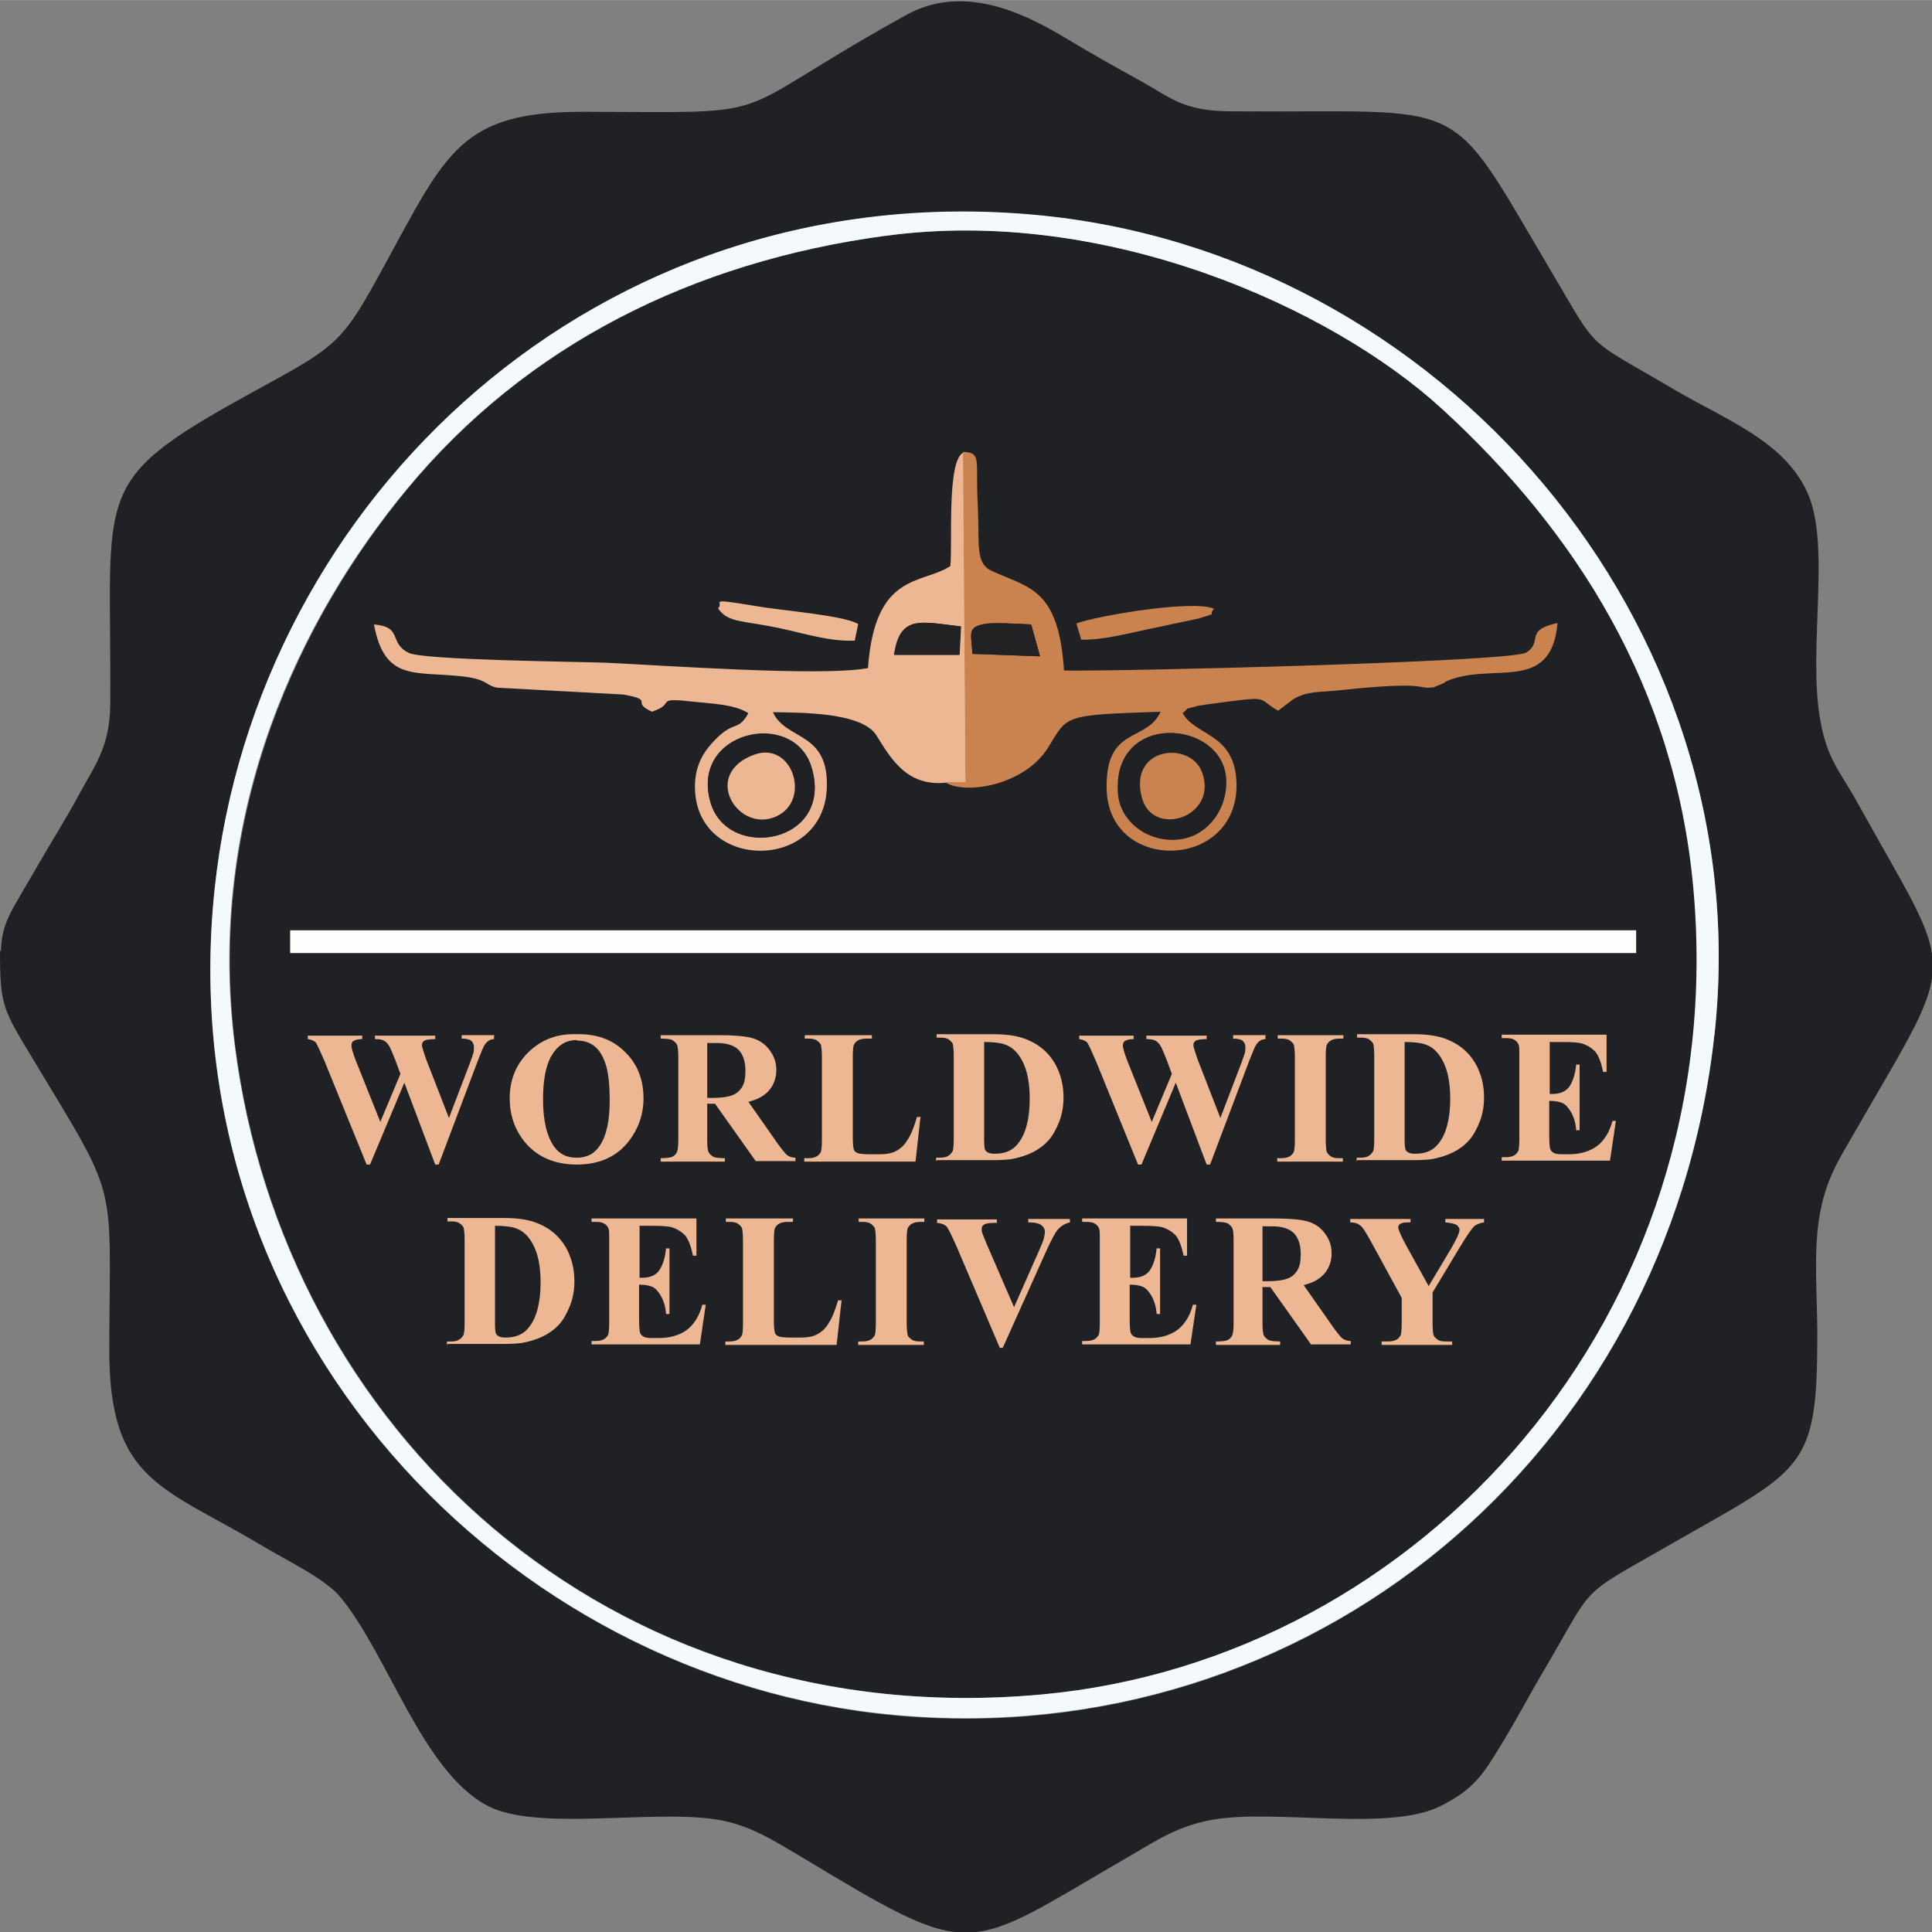 <svg xmlns="http://www.w3.org/2000/svg" xmlns:xlink="http://www.w3.org/1999/xlink" xml:space="preserve" width="143.695mm" height="143.704mm" style="shape-rendering:geometricPrecision; text-rendering:geometricPrecision; image-rendering:optimizeQuality; fill-rule:evenodd; clip-rule:evenodd" viewBox="0 0 3942 3942"><rect x="0" y="0" width="3942" height="3942" fill="#808080" stroke="none"/> <defs>  <style type="text/css">   <![CDATA[    .fil3 {fill:#FEFEFE}    .fil0 {fill:#202124}    .fil7 {fill:#222225}    .fil6 {fill:#CA824E}    .fil5 {fill:#ECB792}    .fil1 {fill:#F4FAFB}    .fil2 {fill:#F6FAF5}    .fil4 {fill:#ECB792;fill-rule:nonzero}   ]]>  </style> </defs> <g id="&#x421;&#x43B;&#x43E;&#x439;_x0020_1">    <path class="fil0" d="M1807 481c-392,53 -732,222 -976,517 -214,259 -411,658 -351,1136 99,777 757,1406 1649,1323 769,-72 1406,-773 1327,-1645 -37,-408 -239,-726 -513,-978 -227,-208 -687,-414 -1135,-353z"></path>  <path class="fil0" d="M3498 2112c-95,864 -831,1465 -1672,1388 -795,-72 -1483,-789 -1388,-1686 85,-797 783,-1456 1672,-1375 829,75 1481,833 1388,1674zm-3498 -174c0,115 5,120 71,229 173,287 153,235 152,584 -1,275 110,281 319,407 42,25 121,63 152,100 98,118 167,355 300,426 100,53 332,8 466,28 67,10 116,42 169,73 367,221 333,200 676,2 52,-30 96,-61 168,-74 127,-23 361,25 466,-28 68,-34 87,-64 125,-127 33,-54 56,-99 88,-153 103,-175 66,-145 246,-248 282,-162 310,-153 310,-435 0,-75 -8,-166 4,-238 13,-80 42,-121 74,-177 214,-372 206,-304 3,-671 -33,-60 -61,-86 -75,-167 -26,-145 23,-359 -27,-466 -49,-104 -161,-144 -274,-210 -183,-108 -148,-71 -250,-243 -216,-365 -157,-319 -654,-323 -95,-1 -119,-27 -180,-61 -56,-31 -99,-55 -154,-88 -94,-57 -214,-110 -327,-47 -384,213 -234,198 -655,197 -254,-1 -282,82 -410,316 -82,150 -92,160 -242,242 -363,198 -313,197 -316,652 -1,85 -31,123 -62,180 -29,54 -58,99 -89,153 -16,28 -29,49 -43,74 -15,26 -29,55 -29,97z"></path>  <path class="fil1" d="M1807 481c448,-61 909,146 1135,353 274,251 476,569 513,978 79,872 -557,1573 -1327,1645 -892,83 -1550,-545 -1649,-1323 -61,-478 136,-877 351,-1136 244,-295 584,-464 976,-517zm1691 1631c93,-840 -559,-1599 -1388,-1674 -888,-80 -1587,578 -1672,1375 -95,898 593,1614 1388,1686 841,77 1577,-524 1672,-1388z"></path>  <path class="fil2" d="M726 2489c20,27 18,20 66,19l2294 -1c119,0 111,12 124,-28 -40,-31 -238,-14 -308,-14l-2120 -2c-43,2 -42,-6 -57,26z"></path>  <rect class="fil0" x="700" y="2440" width="2536.03" height="99.11"></rect>  <rect class="fil3" x="592" y="1898" width="2746.34" height="46.483"></rect>  <path class="fil4" d="M1008 2113l0 7c-5,0 -9,2 -12,4 -3,2 -6,6 -9,11 -1,2 -5,11 -12,29l-80 212 -7 0 -63 -167 -70 167 -7 0 -85 -209c-9,-21 -15,-34 -18,-39 -3,-4 -9,-7 -17,-8l0 -7 111 0 0 7c-9,0 -15,2 -18,4 -3,2 -4,6 -4,9 0,5 3,15 9,31l50 125 41 -98 -10 -27c-6,-15 -10,-25 -13,-30 -3,-5 -7,-9 -11,-11 -4,-2 -10,-3 -18,-3l0 -7 123 0 0 7c-9,0 -15,1 -19,2 -3,1 -5,2 -6,4 -2,2 -2,5 -2,7 0,3 3,12 8,27l47 121 42 -110c4,-11 7,-19 8,-23 1,-4 1,-8 1,-12 0,-5 -2,-9 -5,-12 -3,-3 -10,-5 -20,-5l0 -7 67 0z"></path>  <path id="1" class="fil4" d="M1175 2110c41,-1 74,10 100,36 26,25 38,57 38,95 0,32 -10,61 -29,86 -25,33 -61,49 -107,49 -46,0 -82,-16 -107,-47 -20,-25 -30,-54 -30,-88 0,-38 13,-70 39,-95 26,-25 58,-37 96,-36zm2 12c-24,0 -41,12 -54,36 -10,20 -15,48 -15,85 0,44 8,76 23,97 11,15 26,22 45,22 13,0 24,-3 33,-9 11,-8 20,-21 26,-39 6,-18 9,-41 9,-69 0,-34 -3,-59 -9,-76 -6,-17 -14,-29 -24,-36 -10,-7 -21,-10 -34,-10z"></path>  <path id="2" class="fil4" d="M1443 2253l0 72c0,14 1,23 3,26 2,4 5,6 9,9 4,2 12,3 24,3l0 7 -131 0 0 -7c12,0 20,-1 24,-3 4,-2 7,-5 9,-9 2,-4 3,-12 3,-26l0 -168c0,-14 -1,-23 -3,-26 -2,-4 -5,-6 -9,-9 -4,-2 -12,-3 -24,-3l0 -7 119 0c31,0 54,2 68,6 14,4 26,12 35,24 9,12 14,25 14,41 0,19 -7,35 -20,47 -9,8 -21,14 -37,18l61 87c8,11 14,18 17,21 5,4 11,6 18,6l0 7 -81 0 -83 -117 -17 0zm0 -125l0 112 11 0c18,0 31,-2 39,-5 9,-3 16,-9 21,-17 5,-8 7,-19 7,-33 0,-19 -5,-34 -14,-43 -9,-9 -24,-14 -44,-14l-20 0z"></path>  <path id="3" class="fil4" d="M1878 2280l-10 90 -227 0 0 -7 8 0c7,0 13,-1 18,-4 3,-2 6,-5 8,-9 1,-3 2,-11 2,-24l0 -169c0,-13 -1,-21 -2,-25 -1,-3 -4,-6 -8,-9 -4,-3 -10,-4 -17,-4l-8 0 0 -7 137 0 0 7 -11 0c-7,0 -13,1 -18,4 -3,2 -6,5 -8,9 -1,3 -2,11 -2,24l0 164c0,13 1,21 2,25 1,4 4,6 9,8 3,1 11,2 23,2l21 0c14,0 25,-2 34,-7 9,-5 17,-12 23,-23 7,-10 13,-26 19,-46l8 0z"></path>  <path id="4" class="fil4" d="M1910 2369l0 -7 8 0c7,0 13,-1 17,-4 4,-2 7,-6 9,-10 1,-3 2,-11 2,-24l0 -169c0,-13 -1,-21 -2,-25 -1,-3 -4,-6 -8,-9 -4,-3 -10,-4 -17,-4l-8 0 0 -7 115 0c31,0 55,4 74,13 23,10 40,26 52,46 12,21 18,44 18,70 0,18 -3,35 -9,50 -6,15 -13,28 -22,38 -9,10 -20,18 -32,24 -12,6 -27,11 -44,14 -8,1 -20,2 -36,2l-115 0zm98 -242l0 200c0,11 1,17 2,19 1,2 3,4 5,5 3,2 8,3 15,3 21,0 37,-7 48,-22 15,-19 23,-50 23,-90 0,-33 -5,-59 -16,-79 -8,-15 -19,-26 -32,-31 -9,-4 -24,-6 -45,-6z"></path>  <path id="5" class="fil4" d="M2582 2113l0 7c-5,0 -9,2 -12,4 -3,2 -6,6 -9,11 -1,2 -5,11 -12,29l-80 212 -7 0 -63 -167 -70 167 -7 0 -85 -209c-9,-21 -15,-34 -18,-39 -3,-4 -9,-7 -17,-8l0 -7 111 0 0 7c-9,0 -15,2 -18,4 -3,2 -4,6 -4,9 0,5 3,15 9,31l50 125 41 -98 -10 -27c-6,-15 -10,-25 -13,-30 -3,-5 -7,-9 -11,-11 -4,-2 -10,-3 -18,-3l0 -7 123 0 0 7c-9,0 -15,1 -19,2 -3,1 -5,2 -6,4 -2,2 -2,5 -2,7 0,3 3,12 8,27l47 121 42 -110c4,-11 7,-19 8,-23 1,-4 1,-8 1,-12 0,-5 -2,-9 -5,-12 -3,-3 -10,-5 -20,-5l0 -7 67 0z"></path>  <path id="6" class="fil4" d="M2740 2363l0 7 -134 0 0 -7 8 0c7,0 13,-1 18,-4 3,-2 6,-5 8,-9 1,-3 2,-11 2,-24l0 -169c0,-13 -1,-21 -2,-25 -1,-3 -4,-6 -8,-9 -4,-3 -10,-4 -17,-4l-8 0 0 -7 134 0 0 7 -8 0c-7,0 -13,1 -18,4 -3,2 -6,5 -8,9 -1,3 -2,11 -2,24l0 169c0,13 1,21 2,25 1,3 4,6 8,9 4,3 10,4 17,4l8 0z"></path>  <path id="7" class="fil4" d="M2768 2369l0 -7 8 0c7,0 13,-1 17,-4 4,-2 7,-6 9,-10 1,-3 2,-11 2,-24l0 -169c0,-13 -1,-21 -2,-25 -1,-3 -4,-6 -8,-9 -4,-3 -10,-4 -17,-4l-8 0 0 -7 115 0c31,0 55,4 74,13 23,10 40,26 52,46 12,21 18,44 18,70 0,18 -3,35 -9,50 -6,15 -13,28 -22,38 -9,10 -20,18 -32,24 -12,6 -27,11 -44,14 -8,1 -20,2 -36,2l-115 0zm98 -242l0 200c0,11 1,17 2,19 1,2 3,4 5,5 3,2 8,3 15,3 21,0 37,-7 48,-22 15,-19 23,-50 23,-90 0,-33 -5,-59 -16,-79 -8,-15 -19,-26 -32,-31 -9,-4 -24,-6 -45,-6z"></path>  <path id="8" class="fil4" d="M3162 2127l0 105 5 0c16,0 28,-5 35,-15 7,-10 12,-25 14,-45l7 0 0 134 -7 0c-1,-15 -5,-27 -10,-36 -5,-9 -11,-16 -17,-19 -6,-3 -16,-5 -28,-5l0 72c0,14 1,23 2,26 1,3 3,6 7,8 3,2 9,3 16,3l15 0c24,0 43,-6 58,-17 14,-11 25,-28 31,-51l7 0 -12 81 -221 0 0 -7 8 0c7,0 13,-1 18,-4 3,-2 6,-5 8,-9 1,-3 2,-11 2,-24l0 -169c0,-12 0,-19 -1,-22 -1,-4 -4,-8 -7,-10 -5,-4 -11,-5 -20,-5l-8 0 0 -7 214 0 0 76 -7 0c-4,-19 -9,-32 -15,-40 -7,-8 -16,-14 -28,-18 -7,-2 -20,-3 -40,-3l-27 0z"></path>  <path id="9" class="fil4" d="M912 2744l0 -7 8 0c7,0 13,-1 17,-4 4,-2 7,-6 9,-10 1,-3 2,-11 2,-24l0 -169c0,-13 -1,-21 -2,-25 -1,-3 -4,-6 -8,-9 -4,-3 -10,-4 -17,-4l-8 0 0 -7 115 0c31,0 55,4 74,13 23,10 40,26 52,46 12,21 18,44 18,70 0,18 -3,35 -9,50 -6,15 -13,28 -22,38 -9,10 -20,18 -32,24 -12,6 -27,11 -44,14 -8,1 -20,2 -36,2l-115 0zm98 -242l0 200c0,11 1,17 2,19 1,2 3,4 5,5 3,2 8,3 15,3 21,0 37,-7 48,-22 15,-19 23,-50 23,-90 0,-33 -5,-59 -16,-79 -8,-15 -19,-26 -32,-31 -9,-4 -24,-6 -45,-6z"></path>  <path id="10" class="fil4" d="M1305 2502l0 105 5 0c16,0 28,-5 35,-15 7,-10 12,-25 14,-45l7 0 0 134 -7 0c-1,-15 -5,-27 -10,-36 -5,-9 -11,-16 -17,-19 -6,-3 -16,-5 -28,-5l0 72c0,14 1,23 2,26 1,3 3,6 7,8 3,2 9,3 16,3l15 0c24,0 43,-6 58,-17 14,-11 25,-28 31,-51l7 0 -12 81 -221 0 0 -7 8 0c7,0 13,-1 18,-4 3,-2 6,-5 8,-9 1,-3 2,-11 2,-24l0 -169c0,-12 0,-19 -1,-22 -1,-4 -4,-8 -7,-10 -5,-4 -11,-5 -20,-5l-8 0 0 -7 214 0 0 76 -7 0c-4,-19 -9,-32 -15,-40 -7,-8 -16,-14 -28,-18 -7,-2 -20,-3 -40,-3l-27 0z"></path>  <path id="11" class="fil4" d="M1717 2654l-10 90 -227 0 0 -7 8 0c7,0 13,-1 18,-4 3,-2 6,-5 8,-9 1,-3 2,-11 2,-24l0 -169c0,-13 -1,-21 -2,-25 -1,-3 -4,-6 -8,-9 -4,-3 -10,-4 -17,-4l-8 0 0 -7 137 0 0 7 -11 0c-7,0 -13,1 -18,4 -3,2 -6,5 -8,9 -1,3 -2,11 -2,24l0 164c0,13 1,21 2,25 1,4 4,6 9,8 3,1 11,2 23,2l21 0c14,0 25,-2 34,-7 9,-5 17,-12 23,-23 7,-10 13,-26 19,-46l8 0z"></path>  <path id="12" class="fil4" d="M1885 2737l0 7 -134 0 0 -7 8 0c7,0 13,-1 18,-4 3,-2 6,-5 8,-9 1,-3 2,-11 2,-24l0 -169c0,-13 -1,-21 -2,-25 -1,-3 -4,-6 -8,-9 -4,-3 -10,-4 -17,-4l-8 0 0 -7 134 0 0 7 -8 0c-7,0 -13,1 -18,4 -3,2 -6,5 -8,9 -1,3 -2,11 -2,24l0 169c0,13 1,21 2,25 1,3 4,6 8,9 4,3 10,4 17,4l8 0z"></path>  <path id="13" class="fil4" d="M2183 2487l0 7c-9,2 -18,7 -25,15 -5,6 -13,21 -24,45l-88 196 -6 0 -87 -204c-11,-25 -18,-39 -21,-43 -4,-4 -10,-7 -20,-8l0 -7 122 0 0 7 -4 0c-11,0 -19,1 -23,4 -3,2 -4,5 -4,8 0,2 0,5 1,8 1,3 4,11 10,25l55 127 50 -113c6,-14 10,-23 11,-28 1,-5 2,-9 2,-12 0,-4 -1,-7 -3,-10 -2,-3 -5,-5 -9,-7 -5,-2 -13,-3 -22,-3l0 -7 84 0z"></path>  <path id="14" class="fil4" d="M2306 2502l0 105 5 0c16,0 28,-5 35,-15 7,-10 12,-25 14,-45l7 0 0 134 -7 0c-1,-15 -5,-27 -10,-36 -5,-9 -11,-16 -17,-19 -6,-3 -16,-5 -28,-5l0 72c0,14 1,23 2,26 1,3 3,6 7,8 3,2 9,3 16,3l15 0c24,0 43,-6 58,-17 14,-11 25,-28 31,-51l7 0 -12 81 -221 0 0 -7 8 0c7,0 13,-1 18,-4 3,-2 6,-5 8,-9 1,-3 2,-11 2,-24l0 -169c0,-12 0,-19 -1,-22 -1,-4 -4,-8 -7,-10 -5,-4 -11,-5 -20,-5l-8 0 0 -7 214 0 0 76 -7 0c-4,-19 -9,-32 -15,-40 -7,-8 -16,-14 -28,-18 -7,-2 -20,-3 -40,-3l-27 0z"></path>  <path id="15" class="fil4" d="M2576 2627l0 72c0,14 1,23 3,26 2,4 5,6 9,9 4,2 12,3 24,3l0 7 -131 0 0 -7c12,0 20,-1 24,-3 4,-2 7,-5 9,-9 2,-4 3,-12 3,-26l0 -168c0,-14 -1,-23 -3,-26 -2,-4 -5,-6 -9,-9 -4,-2 -12,-3 -24,-3l0 -7 119 0c31,0 54,2 68,6 14,4 26,12 35,24 9,12 14,25 14,41 0,19 -7,35 -20,47 -9,8 -21,14 -37,18l61 87c8,11 14,18 17,21 5,4 11,6 18,6l0 7 -81 0 -83 -117 -17 0zm0 -125l0 112 11 0c18,0 31,-2 39,-5 9,-3 16,-9 21,-17 5,-8 7,-19 7,-33 0,-19 -5,-34 -14,-43 -9,-9 -24,-14 -44,-14l-20 0z"></path>  <path id="16" class="fil4" d="M3028 2487l0 7c-8,1 -15,4 -19,7 -6,5 -16,20 -30,43l-56 93 0 62c0,13 1,22 2,25 1,3 4,6 8,9 4,3 10,4 16,4l14 0 0 7 -144 0 0 -7 13 0c7,0 13,-1 18,-4 3,-2 6,-5 8,-9 1,-3 2,-11 2,-24l0 -52 -60 -110c-12,-22 -20,-35 -25,-38 -5,-4 -11,-6 -20,-6l0 -7 123 0 0 7 -5 0c-7,0 -13,1 -16,3 -3,2 -4,4 -4,7 0,5 5,16 15,35l47 85 46 -77c11,-19 17,-32 17,-38 0,-3 -2,-6 -5,-9 -4,-3 -12,-5 -24,-6l0 -7 78 0z"></path>  <g id="_1308588128">   <path class="fil5" d="M1450 1638c-44,-147 170,-194 206,-72 46,155 -170,192 -206,72zm375 -302c12,-83 55,-67 136,-58l-3 58 -133 0zm106 261l40 0 -5 -674c-35,16 -22,187 -27,232 -59,38 -154,12 -168,208 -94,18 -422,-6 -537,-11 -48,-2 -370,-5 -400,-20 -42,-21 -11,-53 -71,-58 22,117 83,95 181,106 51,6 46,18 70,23l258 14c66,12 13,14 58,35 53,-17 -1,-30 89,-20 37,4 79,5 108,23 -23,41 -29,10 -76,63 -21,24 -34,52 -33,91 4,168 261,170 269,0 5,-118 -83,-97 -110,-156 58,1 181,0 211,47 32,52 64,104 141,97z"></path>   <path class="fil6" d="M2281 1619c-13,-168 214,-151 220,-28 3,62 -39,117 -98,122 -61,6 -118,-37 -122,-94zm-297 -285c-2,-41 -12,-54 25,-61 19,-3 72,0 95,1l18 65 -138 -5zm-54 263c43,25 161,4 208,-71 42,-67 27,-67 230,-74 -29,64 -113,28 -110,158 4,172 267,166 265,-10 -2,-105 -83,-97 -110,-145 18,-15 -2,-5 27,-14 3,-1 23,-4 24,-4 135,-18 96,-14 144,13l30 -23c30,-18 53,-14 97,-19 190,-20 153,0 191,-6l19 -8c2,-1 4,-3 6,-4 93,-41 214,27 227,-119 -70,15 -28,39 -65,61 -51,19 -830,38 -942,36 -11,-167 -70,-168 -147,-203 -35,-16 -25,-53 -29,-135 -5,-90 9,-107 -30,-108l5 674 -40 0z"></path>   <path class="fil0" d="M2330 1628c-28,-104 96,-117 122,-54 37,92 -99,137 -122,54zm-48 -10c4,57 62,100 122,94 59,-6 101,-60 98,-122 -6,-122 -233,-140 -220,28z"></path>   <path class="fil0" d="M1538 1540c82,-31 121,103 37,129 -74,23 -141,-90 -37,-129zm-88 98c36,120 252,82 206,-72 -36,-121 -249,-74 -206,72z"></path>   <path class="fil5" d="M1538 1540c-104,39 -37,152 37,129 84,-26 45,-160 -37,-129z"></path>   <path class="fil6" d="M2330 1628c23,83 158,38 122,-54 -25,-63 -150,-50 -122,54z"></path>   <path class="fil5" d="M1465 1241c21,31 51,24 132,42 50,11 97,26 147,24l7 -34c-31,-18 -155,-27 -212,-37 -101,-17 -60,-7 -74,5z"></path>   <path class="fil6" d="M2196 1271l10 34c45,1 91,-12 135,-21l104 -22c47,-15 17,-3 32,-20 -42,-19 -238,14 -281,30z"></path>   <path class="fil7" d="M1984 1334l138 5 -18 -65c-24,-1 -76,-5 -95,-1 -37,7 -26,20 -25,61z"></path>   <path class="fil7" d="M1824 1336l133 0 3 -58c-81,-9 -124,-25 -136,58z"></path>  </g> </g></svg>